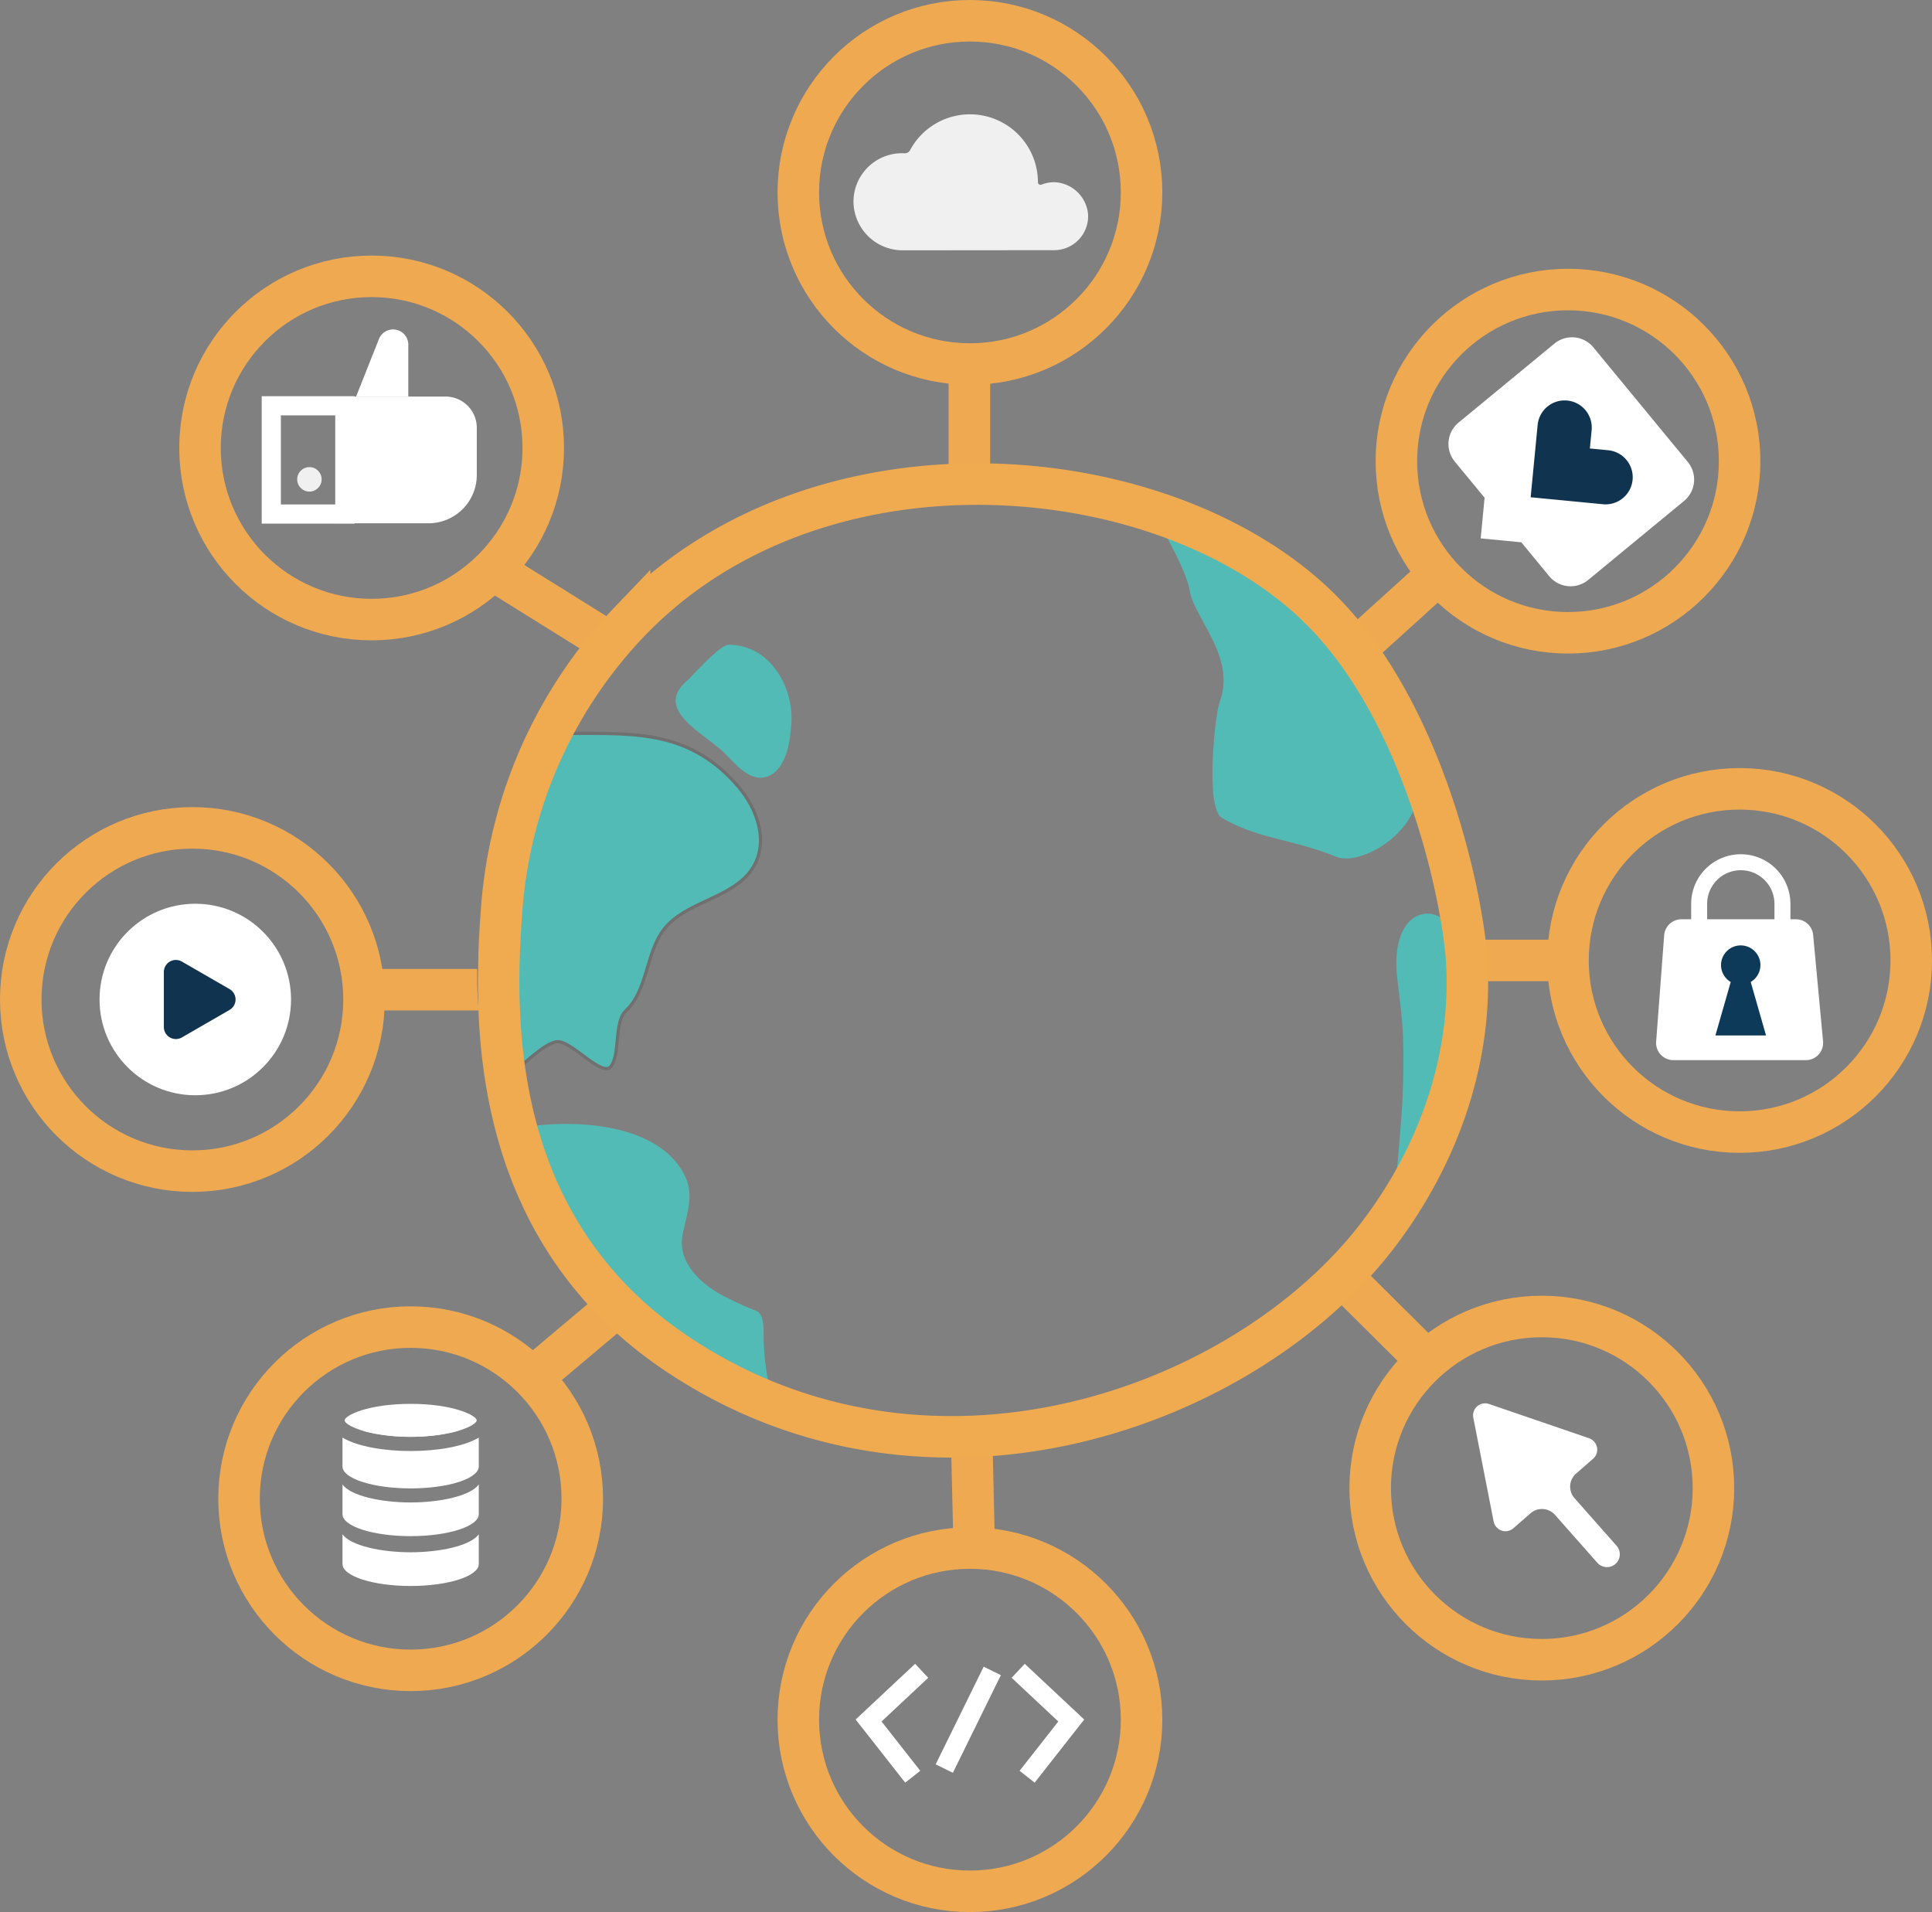 <svg xmlns="http://www.w3.org/2000/svg" width="604.941" height="598.672" viewBox="0 0 604.941 598.672"><rect x="0" y="0" width="604.941" height="598.672" fill="#808080" stroke="none"/><defs><style>.a,.b,.e,.h,.j,.l{fill:none;}.a,.b{stroke:#eea951;}.a,.j,.l{stroke-miterlimit:10;}.a,.b,.e{stroke-width:13px;}.c,.d{fill:#52bbb5;}.d{stroke:#707070;}.e{stroke:#f0aa50;}.f{fill:#fff;}.g{fill:#103350;}.h,.j,.l{stroke:#fff;}.h,.l{stroke-width:6px;}.i{fill:#f0f0f1;}.j{stroke-width:5px;}.k{fill:#0e3a5a;}</style></defs><g transform="translate(1175.259 -1550.858)"><line class="a" x1="51.275" y2="46.471" transform="translate(-774.646 1729.243)"/><path class="b" d="M0,0,39.574,24.65" transform="translate(-1020.991 1729.243)"/><line class="a" x1="28.678" y1="28.488" transform="translate(-757.538 1948.041)"/><line class="a" y2="39.12" transform="translate(-871.727 1663.539)"/><line class="a" x2="0.929" y2="39.823" transform="translate(-871.086 1998.079)"/><line class="a" x1="34.202" y2="28.815" transform="translate(-1010.177 1954.777)"/><line class="a" x1="29.942" transform="translate(-714.235 1851.577)"/><line class="a" x1="72.544" transform="translate(-1057.499 1860.737)"/><g transform="translate(-1025.346 1702.425)"><path class="c" d="M-700.45,1822.157c-15.742-38.354-42.267-63.912-80.523-79.613-3.09-1.268,8.794,15.594,10.42,24.987,1.5,8.646,14.532,20.808,9.408,34.6-1.606,4.319-4.566,33.382.607,36.417,11.564,6.785,21.914,6.511,35.89,12.229C-716.2,1854.231-693.08,1840.114-700.45,1822.157Z" transform="translate(993.176 -1734.069)"/><path class="d" d="M-920.926,1821.641c-16.192-18.853-34.505-16.459-57.452-16.647-2.546-.021-5.469,0-8.221,5.919-6.218,13.373-15.037,57.693-15.5,65.859-.307,5.456-.034,24.582,4.2,32.215,4.551,8.2,12.684-5.816,19.911-7.43,4.4-.983,14.372,11.419,17.2,7.688,2.947-3.892.924-13.909,4.654-17.4,7.342-6.874,6.1-19.637,13.15-26.909,7.283-7.509,20.405-8.729,26.3-17.4C-911.13,1839.381-914.872,1828.689-920.926,1821.641Z" transform="translate(1002.185 -1726.927)"/><path class="c" d="M-918.166,1990.632c-.132-3.387.481-8.3-2.484-9.534a99.557,99.557,0,0,1-11.125-5.137c-6.628-3.773-13.413-10.294-11.782-18.648,1.384-7.088,4.024-12.837.037-19.705-8.513-14.669-31.95-16.167-46.705-14.343-3.648.45-5.834,5.053-3.811,11.326,8.49,26.318,25.9,46.7,46.5,64.7,17.461,11.778,31.492,17.176,34.37,16.073C-911.074,2014.559-917.359,2011.319-918.166,1990.632Z" transform="translate(1007.38 -1722.31)"/><path class="c" d="M-914.009,1772.524c-2.991-.019-11.337,9.694-13.085,11.2-10.769,9.278,5.355,16.473,11.644,22.7,3.628,3.591,8.5,9.915,14.288,7,5.306-2.677,6.365-11.131,6.683-16.409C-893.784,1785.52-901.322,1772.6-914.009,1772.524Z" transform="translate(992.363 -1722.225)"/><path class="c" d="M-686.613,1867.844c1.109-18.133-21.7-20.287-18.778,6.312.661,6.021,1.592,12.279,1.832,18.389.251,6.368.093,12.747-.119,19.115-.154,4.63-2.328,30.12-2.663,32.029-2.051,11.666,8.6-5.577,10.2-9.551.9-2.246,4.462-10.754,4.915-13.151C-686.017,1901.64-687.838,1887.894-686.613,1867.844Z" transform="translate(992.952 -1719.698)"/><path class="e" d="M-695.423,1882.014c-1.049-18.729-12.708-77.723-45.875-110.646-47.976-47.625-156.859-57.92-216.274,3.927a145.7,145.7,0,0,0-39.944,88.759c-2.784,35.179-4.5,101.383,55.629,141.057,79.131,52.215,177.439,16.285,218.7-37.839C-704.794,1943.149-693.684,1913.072-695.423,1882.014Z" transform="translate(1004.796 -1732.245)"/></g><path class="f" d="M-603.458,1705.108l-29.57-35.886a8.667,8.667,0,0,0-12.2-1.177l-30.019,24.735a8.667,8.667,0,0,0-1.177,12.2l9.337,11.332-1.227,12.716,12.716,1.227,8.744,10.612a8.666,8.666,0,0,0,12.2,1.177l30.019-24.735A8.667,8.667,0,0,0-603.458,1705.108Z" transform="translate(-43.32 -9.603)"/><path class="g" d="M-618.254,1712.618a8.494,8.494,0,0,0-7.638-9.269l-5.738-.553.553-5.739a8.492,8.492,0,0,0-7.638-9.269h0a8.493,8.493,0,0,0-9.269,7.638l-2.183,22.623.021,0,0,.021,22.624,2.183A8.493,8.493,0,0,0-618.254,1712.618Z" transform="translate(-45.815 -11.519)"/><g transform="translate(-1090.313 1654.005)"><path class="f" d="M-1031.551,1726.1h-29.195v-39.677h34.54a9.781,9.781,0,0,1,9.781,9.781v14.77A15.127,15.127,0,0,1-1031.551,1726.1Z" transform="translate(1080.769 -1665.407)"/><path class="f" d="M-1053.581,1684.385l7.145-18.005a4.768,4.768,0,0,1,4.432-3.01h0a4.768,4.768,0,0,1,4.768,4.768v16.247Z" transform="translate(1080.137 -1663.371)"/><path class="h" d="M0,0H23.079V33.894H0Z" transform="translate(0 23.906)"/><circle class="i" cx="3.832" cy="3.832" r="3.832" transform="translate(8.105 43.108)"/></g><g transform="translate(-656.706 1816.826)"><path class="j" d="M-592.3,1867.167v-12.179a13.029,13.029,0,0,1,13.039-13.018h0a13.028,13.028,0,0,1,13.039,13.018v10.455" transform="translate(605.779 -1837.97)"/><path class="f" d="M-560.18,1910.051h-41.51a5.4,5.4,0,0,1-5.38-5.8l2.513-33.313a5.4,5.4,0,0,1,5.381-4.99h35.89a5.4,5.4,0,0,1,5.372,4.895l3.105,33.313A5.4,5.4,0,0,1-560.18,1910.051Z" transform="translate(607.085 -1844.088)"/><path class="k" d="M-575.66,1886.373a6.146,6.146,0,0,0,3.037-5.287,6.167,6.167,0,0,0-6.167-6.166,6.166,6.166,0,0,0-6.167,6.166,6.145,6.145,0,0,0,3.036,5.287l-4.8,16.738h15.857Z" transform="translate(605.286 -1844.881)"/></g><g transform="translate(-1144.092 1833.823)"><circle class="f" cx="29.98" cy="29.98" r="29.98"/><path class="g" d="M-1099.043,1889.037a3.766,3.766,0,0,1,0,6.523l-7.459,4.307-7.46,4.307a3.765,3.765,0,0,1-5.649-3.261v-17.228a3.766,3.766,0,0,1,5.649-3.261l7.46,4.307Z" transform="translate(1139.75 -1862.318)"/></g><circle class="a" cx="53.738" cy="53.738" r="53.738" transform="translate(-738.031 1641.511)"/><circle class="a" cx="53.738" cy="53.738" r="53.738" transform="translate(-1112.632 1637.376)"/><circle class="a" cx="53.738" cy="53.738" r="53.738" transform="translate(-1168.759 1810.065)"/><circle class="a" cx="53.738" cy="53.738" r="53.738" transform="translate(-1100.414 1966.37)"/><circle class="a" cx="53.738" cy="53.738" r="53.738" transform="translate(-925.295 2035.555)"/><circle class="a" cx="53.738" cy="53.738" r="53.738" transform="translate(-746.229 1963.049)"/><circle class="a" cx="53.738" cy="53.738" r="53.738" transform="translate(-684.293 1797.84)"/><circle class="a" cx="53.738" cy="53.738" r="53.738" transform="translate(-925.295 1557.358)"/><g transform="translate(-903.289 2073.991)"><path class="l" d="M-860.945,2124.056l-16.618,15.559,13.821,17.6" transform="translate(877.563 -2124.056)"/><path class="l" d="M-826.181,2124.056l16.618,15.559-13.821,17.6" transform="translate(873.024 -2124.056)"/><line class="l" x1="15.03" y2="30.577" transform="translate(23.698 0.03)"/></g><path class="f" d="M-633.632,2043.12l-31.32-10.725a3.773,3.773,0,0,0-4.925,4.3l6.372,32.486a3.773,3.773,0,0,0,6.183,2.118l5.368-4.682a5.444,5.444,0,0,1,7.657.5l13.258,15a4.021,4.021,0,0,0,5.657.367h0a4.022,4.022,0,0,0,.369-5.7l-13.173-14.9a5.443,5.443,0,0,1,.5-7.708l5.313-4.634A3.774,3.774,0,0,0-633.632,2043.12Z" transform="translate(-44.067 -41.948)"/><path class="i" d="M-867.222,1632.07a15.408,15.408,0,0,1-15.526-14.76,15.2,15.2,0,0,1,15.181-15.642q.4,0,.8.021a1.828,1.828,0,0,0,1.723-.951,21.27,21.27,0,0,1,18.749-11.251A21.281,21.281,0,0,1-825,1610.75h0a.813.813,0,0,0,1.1.766,10.6,10.6,0,0,1,4.328-.766,11.059,11.059,0,0,1,10.279,10.071,10.642,10.642,0,0,1-10.616,11.205Z" transform="translate(-25.267 -2.838)"/><g transform="translate(-1068.02 1990.407)"><path class="f" d="M484.366,143.726c-9.285,0-18.837-2.079-21.337-5.65V147.4c0,3.8,9.553,6.879,21.337,6.879s21.337-3.08,21.337-6.879v-9.319C503.2,141.648,493.651,143.726,484.366,143.726Z" transform="translate(-463.029 -97.256)"/><g transform="translate(0 0)"><path class="f" d="M484.366,119.165c-9.285,0-18.837-2.079-21.337-5.65v9.319c0,3.8,9.553,6.879,21.337,6.879s21.337-3.08,21.337-6.879v-9.319C503.2,117.086,493.651,119.165,484.366,119.165Z" transform="translate(-463.029 -88.293)"/><g transform="translate(0 8.409)"><path class="f" d="M503.023,87.041H472.95a59.979,59.979,0,0,0,30.073,0Z" transform="translate(-466.649 -87.041)"/><path class="f" d="M484.366,94.638c-8.091,0-16.589-1.346-21.337-4.21V99.46c0,3.8,9.553,6.879,21.337,6.879s21.337-3.08,21.337-6.879V90.429C500.955,93.292,492.457,94.638,484.366,94.638Z" transform="translate(-463.029 -88.277)"/></g><path class="f" d="M484.742,73.8c-13.434,0-20.682,3.664-20.682,5.162s7.248,5.162,20.682,5.162,20.682-3.664,20.682-5.162S498.177,73.8,484.742,73.8Z" transform="translate(-463.405 -73.801)"/></g></g></g></svg>